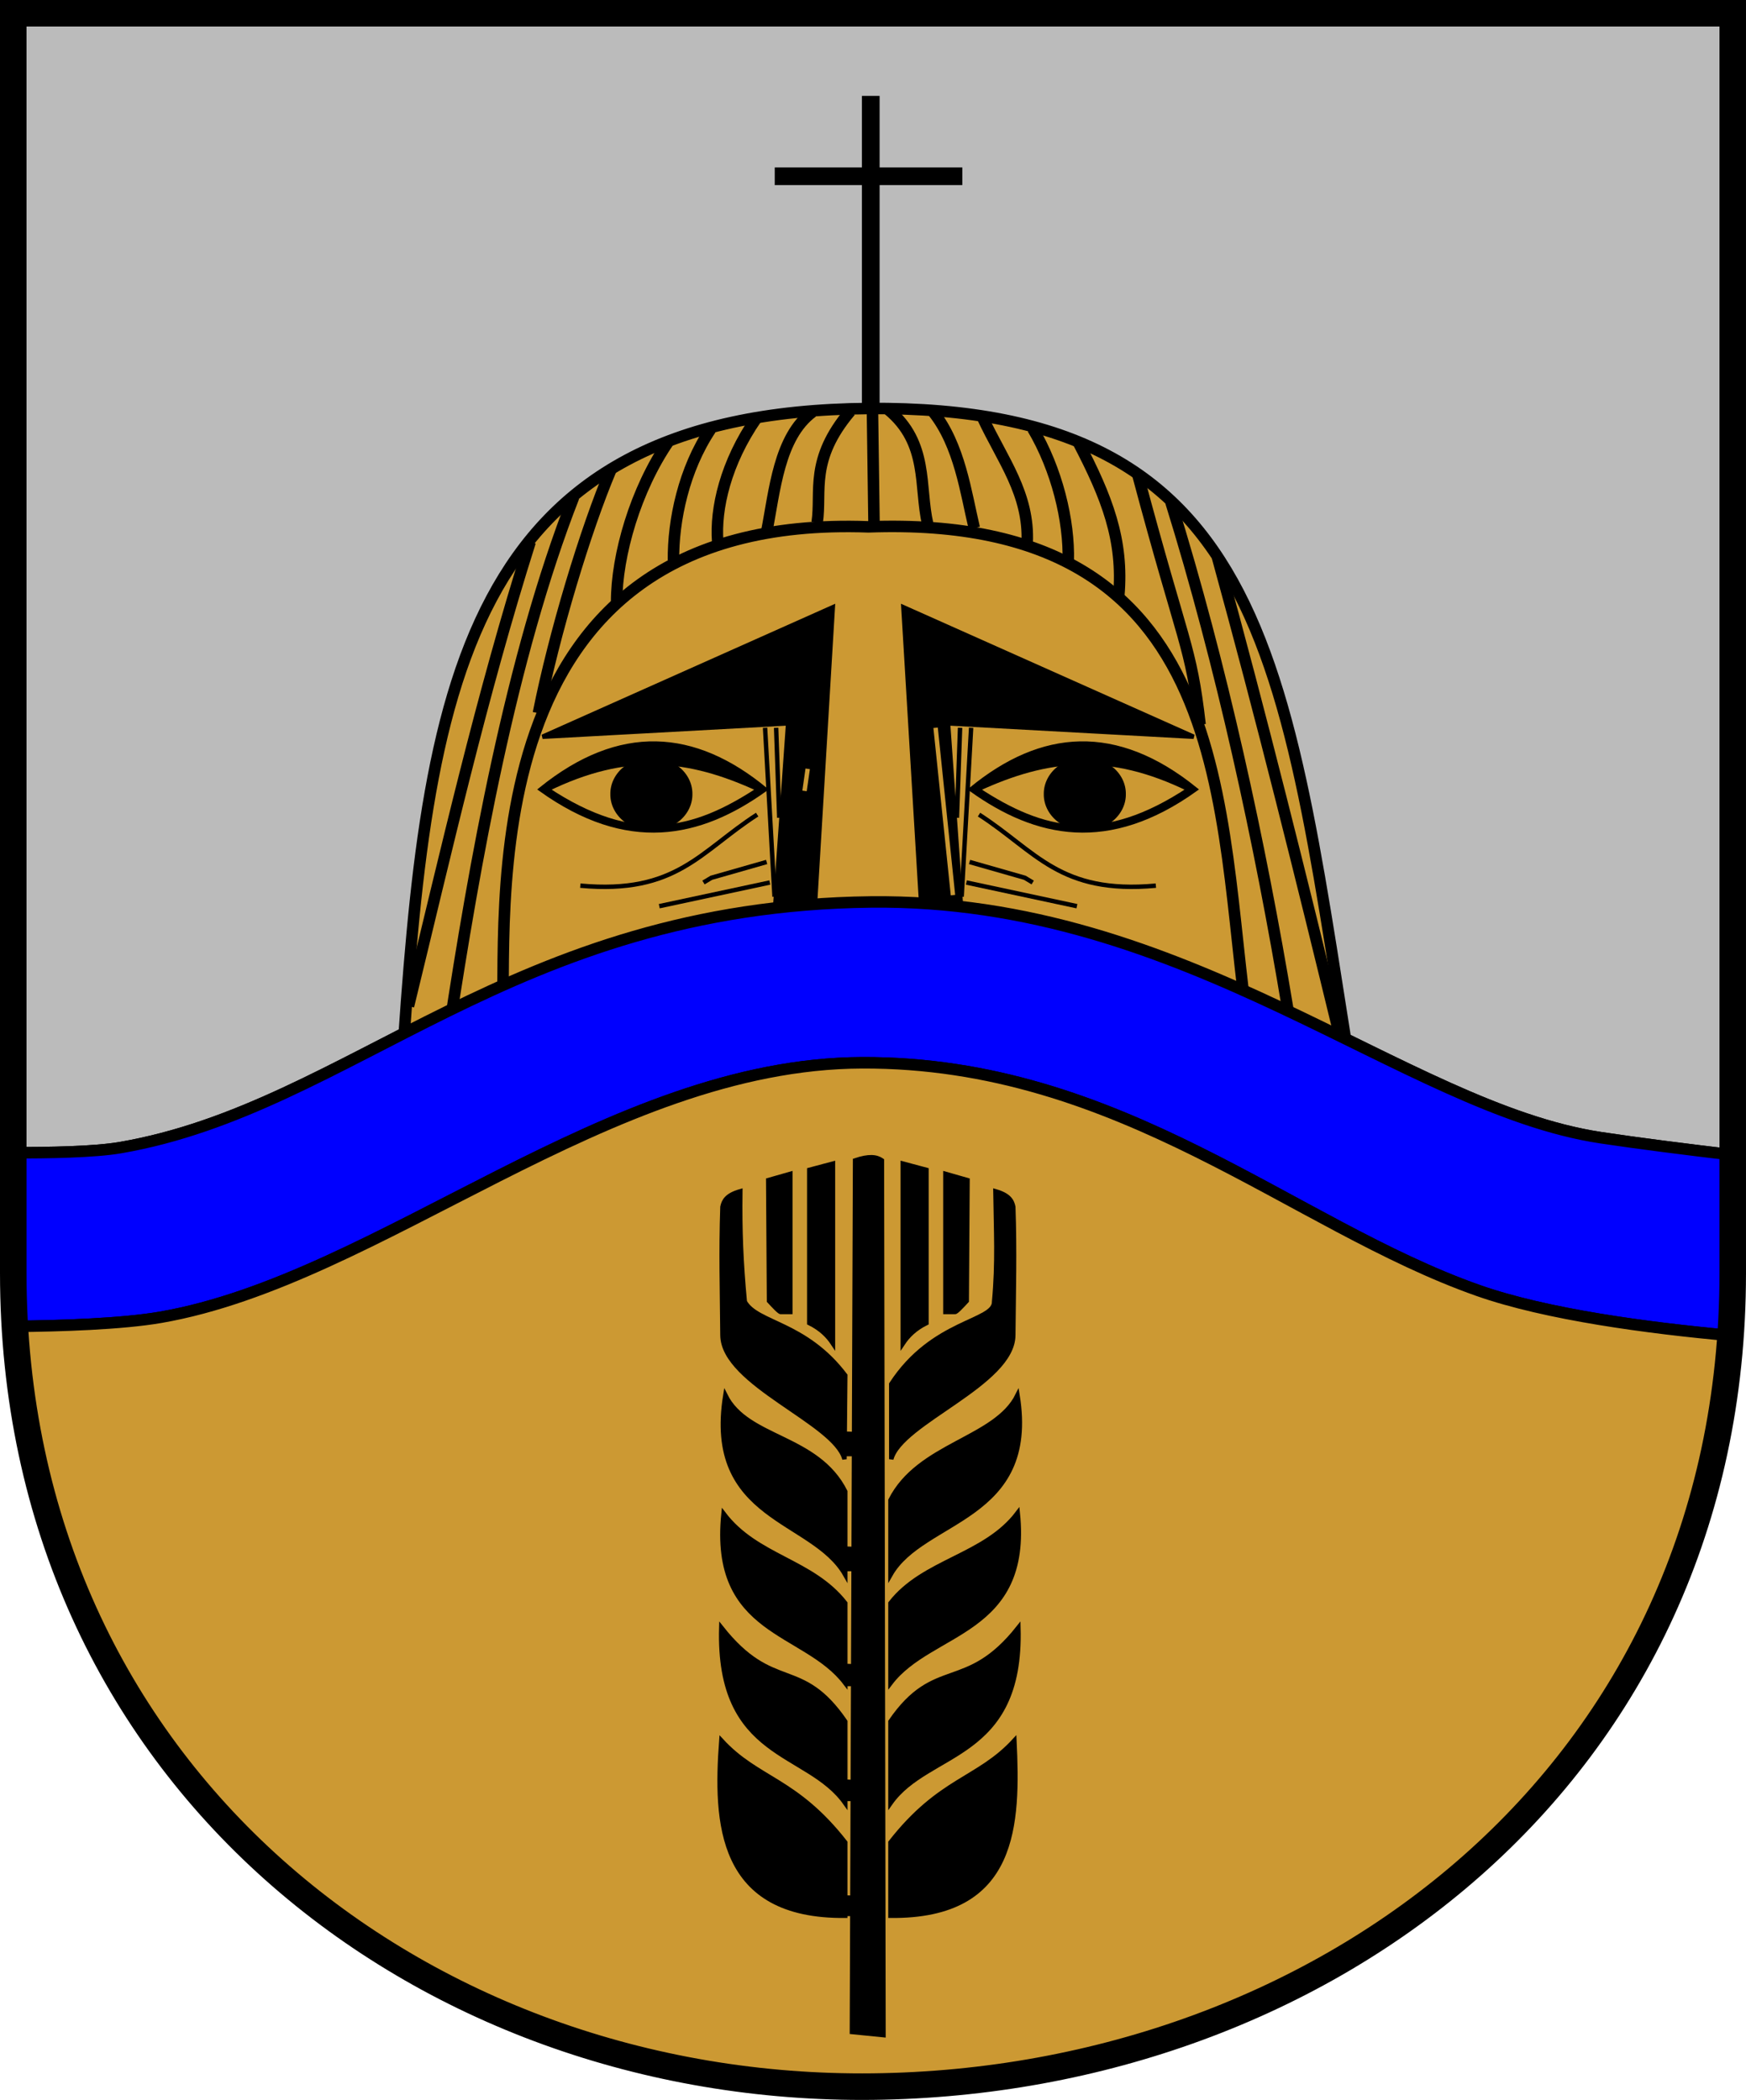 <?xml version="1.0" encoding="UTF-8" standalone="no"?>
<!-- Created with Inkscape (http://www.inkscape.org/) -->
<svg
   xmlns:svg="http://www.w3.org/2000/svg"
   xmlns="http://www.w3.org/2000/svg"
   version="1.0"
   width="394.909"
   height="474.979"
   id="svg4491"
   style="display:inline">
  <defs
     id="defs4493" />
  <g
     transform="translate(-21.244,-57.392)"
     id="layer3"
     style="display:inline" />
  <g
     transform="translate(-21.244,-57.392)"
     id="layer4"
     style="display:inline">
    <path
       d="M 24.25,60.406 L 24.25,318.125 C 32.119,318.155 42.621,317.984 48.5,316.969 C 100.912,307.914 136.725,262.363 218.188,261.406 C 289.722,260.578 338.565,307.952 383.25,314.719 C 391.853,316.021 402.878,317.403 413.156,318.625 L 413.156,60.406 L 24.25,60.406 z"
       id="path3518"
       style="fill:#bbbbbb;fill-opacity:1;fill-rule:evenodd;stroke:#000000;stroke-width:2.6;stroke-linecap:butt;stroke-linejoin:miter;stroke-miterlimit:4;stroke-dasharray:none;stroke-opacity:1;display:inline" />
  </g>
  <g
     transform="translate(-21.244,-57.392)"
     id="layer5"
     style="display:inline">
    <g
       id="g3370"
       style="display:inline">
      <path
         d="M 112.127,299.293 C 117.743,213.782 125.455,150.504 217.688,149.791 C 309.921,149.078 312.005,209.516 327.795,306.365"
         id="path2428"
         style="fill:#cc9933;fill-opacity:1;fill-rule:evenodd;stroke:#000000;stroke-width:2.6;stroke-linecap:butt;stroke-linejoin:miter;stroke-miterlimit:4;stroke-dasharray:none;stroke-opacity:1" />
      <path
         d="M 134.855,290.202 C 136.203,265.816 125.814,173.215 217.688,176.56 C 301.594,173.507 296.421,241.366 303.551,290.202"
         id="path3200"
         style="fill:none;fill-rule:evenodd;stroke:#000000;stroke-width:2.6;stroke-linecap:butt;stroke-linejoin:miter;stroke-miterlimit:4;stroke-dasharray:none;stroke-opacity:1" />
      <g
         id="g3278">
        <path
           d="M 205.061,270.504 L 209.607,194.743 L 143.947,224.037 L 199.505,221.007 L 195.97,271.009 L 205.061,270.504 z"
           id="path3202"
           style="fill:#000000;fill-rule:evenodd;stroke:#000000;stroke-width:1px;stroke-linecap:butt;stroke-linejoin:miter;stroke-opacity:1" />
        <path
           d="M 194.286,235.934 C 178.287,222.793 161.474,221.468 143.571,235.934 C 163.173,249.956 179.427,246.574 194.286,235.934 z"
           id="path3204"
           style="fill:#000000;fill-rule:evenodd;stroke:#000000;stroke-width:1px;stroke-linecap:butt;stroke-linejoin:miter;stroke-opacity:1" />
        <path
           d="M 192.5,241.648 C 179.605,249.944 174.261,259.719 152.5,257.719"
           id="path3206"
           style="fill:none;fill-rule:evenodd;stroke:#000000;stroke-width:1px;stroke-linecap:butt;stroke-linejoin:miter;stroke-opacity:1" />
        <path
           d="M 192.857,235.934 C 176.859,228.522 162.902,227.167 145,235.934 C 164.601,248.917 177.999,245.713 192.857,235.934 z"
           id="path3208"
           style="fill:#cc9933;fill-opacity:1;fill-rule:evenodd;stroke:#000000;stroke-width:1px;stroke-linecap:butt;stroke-linejoin:miter;stroke-opacity:1" />
        <path
           d="M 178.214,237.005 A 8.929,7.857 0 1 1 160.357,237.005 A 8.929,7.857 0 1 1 178.214,237.005 z"
           transform="translate(-0.714,0)"
           id="path3210"
           style="fill:#000000;fill-opacity:1;fill-rule:evenodd;stroke:#000000;stroke-width:0.7;stroke-linecap:round;stroke-linejoin:round;stroke-miterlimit:4;stroke-dasharray:none;stroke-opacity:1" />
        <path
           d="M 194.643,252.362 L 182.143,255.934 L 180.357,257.005"
           id="path3212"
           style="fill:none;fill-rule:evenodd;stroke:#000000;stroke-width:1px;stroke-linecap:butt;stroke-linejoin:miter;stroke-opacity:1" />
        <path
           d="M 195.357,257.005 L 170.357,262.362"
           id="path3214"
           style="fill:none;fill-rule:evenodd;stroke:#000000;stroke-width:1px;stroke-linecap:butt;stroke-linejoin:miter;stroke-opacity:1" />
        <path
           d="M 194.286,222.005 L 196.429,260.219"
           id="path3216"
           style="fill:none;fill-rule:evenodd;stroke:#000000;stroke-width:1px;stroke-linecap:butt;stroke-linejoin:miter;stroke-opacity:1" />
        <path
           d="M 196.786,222.005 L 197.5,242.362"
           id="path3218"
           style="fill:none;fill-rule:evenodd;stroke:#000000;stroke-width:1px;stroke-linecap:butt;stroke-linejoin:miter;stroke-opacity:1" />
        <path
           d="M 230.117,270.504 L 225.571,194.743 L 291.231,224.037 L 235.673,221.007 L 239.208,271.009 L 230.117,270.504 z"
           id="path3220"
           style="fill:#000000;fill-rule:evenodd;stroke:#000000;stroke-width:1px;stroke-linecap:butt;stroke-linejoin:miter;stroke-opacity:1" />
        <path
           d="M 240.892,235.934 C 256.891,222.793 273.704,221.468 291.607,235.934 C 272.005,249.956 255.751,246.574 240.892,235.934 z"
           id="path3222"
           style="fill:#000000;fill-rule:evenodd;stroke:#000000;stroke-width:1px;stroke-linecap:butt;stroke-linejoin:miter;stroke-opacity:1" />
        <path
           d="M 242.678,241.648 C 255.573,249.944 260.917,259.719 282.678,257.719"
           id="path3224"
           style="fill:none;fill-rule:evenodd;stroke:#000000;stroke-width:1px;stroke-linecap:butt;stroke-linejoin:miter;stroke-opacity:1" />
        <path
           d="M 242.321,235.934 C 258.319,228.522 272.276,227.167 290.178,235.934 C 270.577,248.917 257.179,245.713 242.321,235.934 z"
           id="path3226"
           style="fill:#cc9933;fill-opacity:1;fill-rule:evenodd;stroke:#000000;stroke-width:1px;stroke-linecap:butt;stroke-linejoin:miter;stroke-opacity:1" />
        <path
           d="M 178.214,237.005 A 8.929,7.857 0 1 1 160.357,237.005 A 8.929,7.857 0 1 1 178.214,237.005 z"
           transform="matrix(-1,0,0,1,435.892,0)"
           id="path3228"
           style="fill:#000000;fill-opacity:1;fill-rule:evenodd;stroke:#000000;stroke-width:0.7;stroke-linecap:round;stroke-linejoin:round;stroke-miterlimit:4;stroke-dasharray:none;stroke-opacity:1" />
        <path
           d="M 240.535,252.362 L 253.035,255.934 L 254.821,257.005"
           id="path3230"
           style="fill:none;fill-rule:evenodd;stroke:#000000;stroke-width:1px;stroke-linecap:butt;stroke-linejoin:miter;stroke-opacity:1" />
        <path
           d="M 239.821,257.005 L 264.821,262.362"
           id="path3232"
           style="fill:none;fill-rule:evenodd;stroke:#000000;stroke-width:1px;stroke-linecap:butt;stroke-linejoin:miter;stroke-opacity:1" />
        <path
           d="M 240.892,222.005 L 238.75,260.219"
           id="path3234"
           style="fill:none;fill-rule:evenodd;stroke:#000000;stroke-width:1px;stroke-linecap:butt;stroke-linejoin:miter;stroke-opacity:1" />
        <path
           d="M 238.392,222.005 L 237.678,242.362"
           id="path3236"
           style="fill:none;fill-rule:evenodd;stroke:#000000;stroke-width:1px;stroke-linecap:butt;stroke-linejoin:miter;stroke-opacity:1" />
        <path
           d="M 232.857,222.005 L 236.786,259.862"
           id="path3238"
           style="fill:none;fill-rule:evenodd;stroke:#cc9933;stroke-width:1px;stroke-linecap:butt;stroke-linejoin:miter;stroke-opacity:1" />
        <path
           d="M 203.929,231.291 L 203.214,236.291"
           id="path3240"
           style="fill:none;fill-rule:evenodd;stroke:#cc9933;stroke-width:1px;stroke-linecap:butt;stroke-linejoin:miter;stroke-opacity:1" />
      </g>
      <path
         d="M 218.571,150.041 L 218.929,175.934"
         id="path3242"
         style="fill:none;fill-rule:evenodd;stroke:#000000;stroke-width:2.6;stroke-linecap:butt;stroke-linejoin:miter;stroke-miterlimit:4;stroke-dasharray:none;stroke-opacity:1" />
      <path
         d="M 213.571,150.398 C 204.269,161.415 207.122,168.468 206.071,175.576"
         id="path3244"
         style="fill:none;fill-rule:evenodd;stroke:#000000;stroke-width:2.6;stroke-linecap:butt;stroke-linejoin:miter;stroke-miterlimit:4;stroke-dasharray:none;stroke-opacity:1" />
      <path
         d="M 205,150.576 C 197.381,156.245 196.472,168.488 194.643,177.719"
         id="path3246"
         style="fill:none;fill-rule:evenodd;stroke:#000000;stroke-width:2.6;stroke-linecap:butt;stroke-linejoin:miter;stroke-miterlimit:4;stroke-dasharray:none;stroke-opacity:1" />
      <path
         d="M 192.321,152.005 C 185.353,162.085 183.015,172.449 183.571,179.862"
         id="path3248"
         style="fill:none;fill-rule:evenodd;stroke:#000000;stroke-width:2.6;stroke-linecap:butt;stroke-linejoin:miter;stroke-miterlimit:4;stroke-dasharray:none;stroke-opacity:1" />
      <path
         d="M 181.964,154.505 C 175.919,163.553 173.476,175.1 173.571,184.148"
         id="path3250"
         style="fill:none;fill-rule:evenodd;stroke:#000000;stroke-width:2.6;stroke-linecap:butt;stroke-linejoin:miter;stroke-miterlimit:4;stroke-dasharray:none;stroke-opacity:1" />
      <path
         d="M 172.5,157.184 C 164.955,168.183 160.713,182.992 160.714,193.52"
         id="path3252"
         style="fill:none;fill-rule:evenodd;stroke:#000000;stroke-width:2.6;stroke-linecap:butt;stroke-linejoin:miter;stroke-miterlimit:4;stroke-dasharray:none;stroke-opacity:1" />
      <path
         d="M 159.477,163.513 C 153.643,177.259 146.571,200.784 143.023,218.694"
         id="path3254"
         style="fill:none;fill-rule:evenodd;stroke:#000000;stroke-width:2.6;stroke-linecap:butt;stroke-linejoin:miter;stroke-miterlimit:4;stroke-dasharray:none;stroke-opacity:1" />
      <path
         d="M 151.01,169.793 C 136.721,206.277 128.489,253.211 122.814,290.357"
         id="path3256"
         style="fill:none;fill-rule:evenodd;stroke:#000000;stroke-width:2.6;stroke-linecap:butt;stroke-linejoin:miter;stroke-miterlimit:4;stroke-dasharray:none;stroke-opacity:1" />
      <path
         d="M 141.158,179.959 C 130.075,214.958 122.159,249.957 113.633,284.956"
         id="path3258"
         style="fill:none;fill-rule:evenodd;stroke:#000000;stroke-width:2.6;stroke-linecap:butt;stroke-linejoin:miter;stroke-miterlimit:4;stroke-dasharray:none;stroke-opacity:1" />
      <path
         d="M 222.143,150.041 C 231.339,157.614 229.107,167.509 231.071,175.934"
         id="path3260"
         style="fill:none;fill-rule:evenodd;stroke:#000000;stroke-width:2.6;stroke-linecap:butt;stroke-linejoin:miter;stroke-miterlimit:4;stroke-dasharray:none;stroke-opacity:1" />
      <path
         d="M 232.321,150.576 C 238.308,158.099 239.702,168.85 241.607,176.826"
         id="path3262"
         style="fill:none;fill-rule:evenodd;stroke:#000000;stroke-width:2.6;stroke-linecap:butt;stroke-linejoin:miter;stroke-miterlimit:4;stroke-dasharray:none;stroke-opacity:1" />
      <path
         d="M 243.571,152.005 C 247.945,161.382 254.088,169.104 253.571,180.219"
         id="path3264"
         style="fill:none;fill-rule:evenodd;stroke:#000000;stroke-width:2.6;stroke-linecap:butt;stroke-linejoin:miter;stroke-miterlimit:4;stroke-dasharray:none;stroke-opacity:1" />
      <path
         d="M 254.821,154.326 C 260.26,163.493 263.127,175.16 262.857,184.326"
         id="path3266"
         style="fill:none;fill-rule:evenodd;stroke:#000000;stroke-width:2.6;stroke-linecap:butt;stroke-linejoin:miter;stroke-miterlimit:4;stroke-dasharray:none;stroke-opacity:1" />
      <path
         d="M 278.571,164.684 C 288.965,203.69 290.599,203.171 292.679,221.291"
         id="path3270"
         style="fill:none;fill-rule:evenodd;stroke:#000000;stroke-width:2.6;stroke-linecap:butt;stroke-linejoin:miter;stroke-miterlimit:4;stroke-dasharray:none;stroke-opacity:1" />
      <path
         d="M 286.071,170.934 C 297.446,207.48 306.28,248.093 312.5,285.576"
         id="path3272"
         style="fill:none;fill-rule:evenodd;stroke:#000000;stroke-width:2.6;stroke-linecap:butt;stroke-linejoin:miter;stroke-miterlimit:4;stroke-dasharray:none;stroke-opacity:1" />
      <path
         d="M 296.607,183.434 C 306.462,219.233 315.553,255.797 324.464,292.541"
         id="path3274"
         style="fill:none;fill-rule:evenodd;stroke:#000000;stroke-width:2.6;stroke-linecap:butt;stroke-linejoin:miter;stroke-miterlimit:4;stroke-dasharray:none;stroke-opacity:1" />
      <path
         d="M 265.179,157.541 C 271.572,169.822 275.414,179.528 274.286,192.184"
         id="path3276"
         style="fill:none;fill-rule:evenodd;stroke:#000000;stroke-width:2.6;stroke-linecap:butt;stroke-linejoin:miter;stroke-miterlimit:4;stroke-dasharray:none;stroke-opacity:1" />
      <path
         d="M 218.193,149.286 L 218.193,79.08"
         id="path3300"
         style="fill:none;fill-rule:evenodd;stroke:#000000;stroke-width:4;stroke-linecap:butt;stroke-linejoin:miter;stroke-miterlimit:4;stroke-dasharray:none;stroke-opacity:1" />
      <path
         d="M 196.475,97.263 L 238.901,97.263"
         id="path3302"
         style="fill:none;fill-rule:evenodd;stroke:#000000;stroke-width:4;stroke-linecap:butt;stroke-linejoin:miter;stroke-miterlimit:4;stroke-dasharray:none;stroke-opacity:1" />
    </g>
    <path
       d="M 218.188,261.406 C 136.725,262.363 100.912,307.914 48.5,316.969 C 42.621,317.984 32.119,318.155 24.25,318.125 L 24.25,345.344 C 24.25,349.421 24.359,353.438 24.594,357.406 C 34.949,357.306 48.852,356.863 57.594,355.344 C 107.112,346.739 158.664,298.008 216.188,297.781 C 274.721,297.551 313.507,334.477 355.562,349.281 C 371.037,354.728 394.049,357.788 412.656,359.469 C 412.98,354.841 413.156,350.129 413.156,345.344 L 413.156,318.625 C 402.878,317.403 391.853,316.021 383.25,314.719 C 338.565,307.952 289.722,260.578 218.188,261.406 z"
       id="path3483"
       style="fill:#0000ff;fill-opacity:1;fill-rule:evenodd;stroke:#000000;stroke-width:2.6;stroke-linecap:butt;stroke-linejoin:miter;stroke-miterlimit:4;stroke-dasharray:none;stroke-opacity:1;display:inline" />
    <path
       d="M 216.188,297.781 C 158.664,298.008 107.112,346.739 57.594,355.344 C 48.852,356.863 34.949,357.306 24.594,357.406 C 30.892,463.721 120.172,530.497 218.688,529.344 C 316.551,528.198 405.321,464.238 412.656,359.469 C 394.049,357.788 371.037,354.728 355.562,349.281 C 313.507,334.477 274.721,297.551 216.188,297.781 z"
       id="path3516"
       style="fill:#cc9933;fill-opacity:1;fill-rule:evenodd;stroke:#000000;stroke-width:2.6;stroke-linecap:butt;stroke-linejoin:miter;stroke-miterlimit:4;stroke-dasharray:none;stroke-opacity:1;display:inline" />
    <path
       d="M 24.562,357 C 24.457,355.149 24.457,355.147 24.562,357 z"
       id="path3478"
       style="fill:none;fill-rule:evenodd;stroke:#000000;stroke-width:2.6;stroke-linecap:butt;stroke-linejoin:miter;stroke-miterlimit:4;stroke-dasharray:none;stroke-opacity:1;display:inline" />
    <path
       d="M 212.428,490.717 C 183.787,491.014 183.012,469.639 184.396,451.069 C 192.593,459.998 201.177,459.713 212.428,474.131 L 212.428,490.717 z"
       id="path3304"
       style="fill:#000000;fill-rule:evenodd;stroke:#000000;stroke-width:1px;stroke-linecap:butt;stroke-linejoin:miter;stroke-opacity:1" />
    <path
       d="M 212.428,465.26 C 203.914,453.149 183.542,455.526 184.383,425.532 C 196.232,440.519 202.365,432.095 212.428,446.776 L 212.428,465.26 z"
       id="path3306"
       style="fill:#000000;fill-rule:evenodd;stroke:#000000;stroke-width:1px;stroke-linecap:butt;stroke-linejoin:miter;stroke-opacity:1" />
    <path
       d="M 184.889,399.742 C 182.062,427.268 203.285,426.044 212.428,438.103 L 212.428,420.007 C 204.916,410.334 192.328,409.632 184.889,399.742 z"
       id="path3308"
       style="fill:#000000;fill-rule:evenodd;stroke:#000000;stroke-width:1px;stroke-linecap:butt;stroke-linejoin:miter;stroke-opacity:1" />
    <path
       d="M 185.302,372.973 C 180.731,401.328 205.172,400.768 212.428,413.594 L 212.428,394.753 C 206.064,382.085 190.237,382.96 185.302,372.973 z"
       id="path3310"
       style="fill:#000000;fill-rule:evenodd;stroke:#000000;stroke-width:1px;stroke-linecap:butt;stroke-linejoin:miter;stroke-opacity:1" />
    <path
       d="M 184.649,330.374 C 184.296,340.643 184.559,349.128 184.649,359.398 C 184.746,370.471 210.093,379.089 212.249,387.447 L 212.428,368.489 C 203.395,356.524 192.434,356.785 189.699,351.821 C 188.867,342.898 188.57,335.761 188.689,326.838 C 185.583,327.723 184.936,329.018 184.649,330.374 z"
       id="path3312"
       style="fill:#000000;fill-rule:evenodd;stroke:#000000;stroke-width:1px;stroke-linecap:butt;stroke-linejoin:miter;stroke-opacity:1" />
    <path
       d="M 195,324.326 L 195.179,351.648 C 196.391,352.96 197.577,354.234 197.857,354.148 L 200,354.148 L 200,322.898 L 195,324.326 z"
       id="path3314"
       style="fill:#000000;fill-rule:evenodd;stroke:#000000;stroke-width:1px;stroke-linecap:butt;stroke-linejoin:miter;stroke-opacity:1" />
    <path
       d="M 204.286,322.005 C 204.286,322.898 204.286,356.648 204.286,356.648 C 206.872,357.929 208.481,359.535 209.643,361.291 L 209.643,320.576 L 204.286,322.005 z"
       id="path3316"
       style="fill:#000000;fill-rule:evenodd;stroke:#000000;stroke-width:1px;stroke-linecap:butt;stroke-linejoin:miter;stroke-opacity:1" />
    <path
       d="M 222.649,490.717 C 251.29,491.014 251.56,469.892 250.681,451.069 C 242.484,459.998 233.9,459.713 222.649,474.131 L 222.649,490.717 z"
       id="path3318"
       style="fill:#000000;fill-rule:evenodd;stroke:#000000;stroke-width:1px;stroke-linecap:butt;stroke-linejoin:miter;stroke-opacity:1" />
    <path
       d="M 222.649,465.26 C 231.163,453.149 252.428,455.526 251.586,425.532 C 239.738,440.519 232.712,432.095 222.649,446.776 L 222.649,465.26 z"
       id="path3320"
       style="fill:#000000;fill-rule:evenodd;stroke:#000000;stroke-width:1px;stroke-linecap:butt;stroke-linejoin:miter;stroke-opacity:1" />
    <path
       d="M 251.439,399.564 C 254.265,427.09 231.792,426.044 222.649,438.103 L 222.649,420.007 C 230.161,410.334 243.999,409.454 251.439,399.564 z"
       id="path3322"
       style="fill:#000000;fill-rule:evenodd;stroke:#000000;stroke-width:1px;stroke-linecap:butt;stroke-linejoin:miter;stroke-opacity:1" />
    <path
       d="M 251.383,372.973 C 255.953,401.328 229.906,400.768 222.649,413.594 L 222.649,396.717 C 229.013,384.05 246.448,382.96 251.383,372.973 z"
       id="path3324"
       style="fill:#000000;fill-rule:evenodd;stroke:#000000;stroke-width:1px;stroke-linecap:butt;stroke-linejoin:miter;stroke-opacity:1" />
    <path
       d="M 250.428,330.374 C 250.781,340.643 250.519,349.128 250.428,359.398 C 250.331,370.471 224.984,379.089 222.828,387.447 L 222.828,370.453 C 232.218,355.988 246.215,356.428 246.092,351.821 C 246.925,342.898 246.507,335.761 246.388,326.838 C 249.494,327.723 250.142,329.018 250.428,330.374 z"
       id="path3326"
       style="fill:#000000;fill-rule:evenodd;stroke:#000000;stroke-width:1px;stroke-linecap:butt;stroke-linejoin:miter;stroke-opacity:1" />
    <path
       d="M 240.077,324.326 L 239.899,351.648 C 238.686,352.96 237.5,354.234 237.22,354.148 L 235.077,354.148 L 235.077,322.898 L 240.077,324.326 z"
       id="path3328"
       style="fill:#000000;fill-rule:evenodd;stroke:#000000;stroke-width:1px;stroke-linecap:butt;stroke-linejoin:miter;stroke-opacity:1" />
    <path
       d="M 230.791,322.005 C 230.791,322.898 230.791,356.648 230.791,356.648 C 228.205,357.929 226.597,359.535 225.434,361.291 L 225.434,320.576 L 230.791,322.005 z"
       id="path3330"
       style="fill:#000000;fill-rule:evenodd;stroke:#000000;stroke-width:1px;stroke-linecap:butt;stroke-linejoin:miter;stroke-opacity:1" />
    <path
       d="M 213.929,517.005 L 214.643,319.862 C 217.788,318.81 219.46,318.996 220.714,319.862 L 221.071,517.719 L 213.929,517.005 z"
       id="path3332"
       style="fill:#000000;fill-rule:evenodd;stroke:#000000;stroke-width:1px;stroke-linecap:butt;stroke-linejoin:miter;stroke-opacity:1" />
    <path
       d="M 211.786,381.648 L 216.25,381.826 L 216.071,386.291 L 212.857,386.291 L 211.429,383.791 L 211.786,381.648 z"
       id="path3336"
       style="fill:#000000;fill-rule:evenodd;stroke:#000000;stroke-width:1px;stroke-linecap:butt;stroke-linejoin:miter;stroke-opacity:1" />
    <path
       d="M 211.786,407.648 L 216.25,407.826 L 216.071,412.291 L 212.857,412.291 L 211.429,409.791 L 211.786,407.648 z"
       id="path3338"
       style="fill:#000000;fill-rule:evenodd;stroke:#000000;stroke-width:1px;stroke-linecap:butt;stroke-linejoin:miter;stroke-opacity:1" />
    <path
       d="M 211.786,434.184 L 216.25,434.362 L 216.071,438.291 L 212.857,438.291 L 211.429,435.791 L 211.786,434.184 z"
       id="path3340"
       style="fill:#000000;fill-rule:evenodd;stroke:#000000;stroke-width:1px;stroke-linecap:butt;stroke-linejoin:miter;stroke-opacity:1" />
    <path
       d="M 211.607,460.362 L 216.071,460.541 L 216.071,464.291 L 212.857,464.291 L 211.429,461.791 L 211.607,460.362 z"
       id="path3342"
       style="fill:#000000;fill-rule:evenodd;stroke:#000000;stroke-width:1px;stroke-linecap:butt;stroke-linejoin:miter;stroke-opacity:1" />
    <path
       d="M 211.607,486.541 L 216.071,486.719 L 216.071,490.291 L 212.857,490.291 L 211.429,487.791 L 211.607,486.541 z"
       id="path3344"
       style="fill:#000000;fill-rule:evenodd;stroke:#000000;stroke-width:1px;stroke-linecap:butt;stroke-linejoin:miter;stroke-opacity:1" />
  </g>
  <g
     transform="translate(-21.244,-57.392)"
     id="layer6"
     style="display:inline">
    <path
       d="M 24.244,60.392 L 413.152,60.392 L 413.152,345.357 C 413.152,458.473 320.884,528.161 218.698,529.357 C 116.506,530.553 24.244,458.662 24.244,345.357 L 24.244,60.392 z"
       id="path3485"
       style="fill:none;fill-rule:evenodd;stroke:#000000;stroke-width:6;stroke-linecap:butt;stroke-linejoin:miter;stroke-miterlimit:4;stroke-dasharray:none;stroke-opacity:1;display:inline" />
  </g>
</svg>
